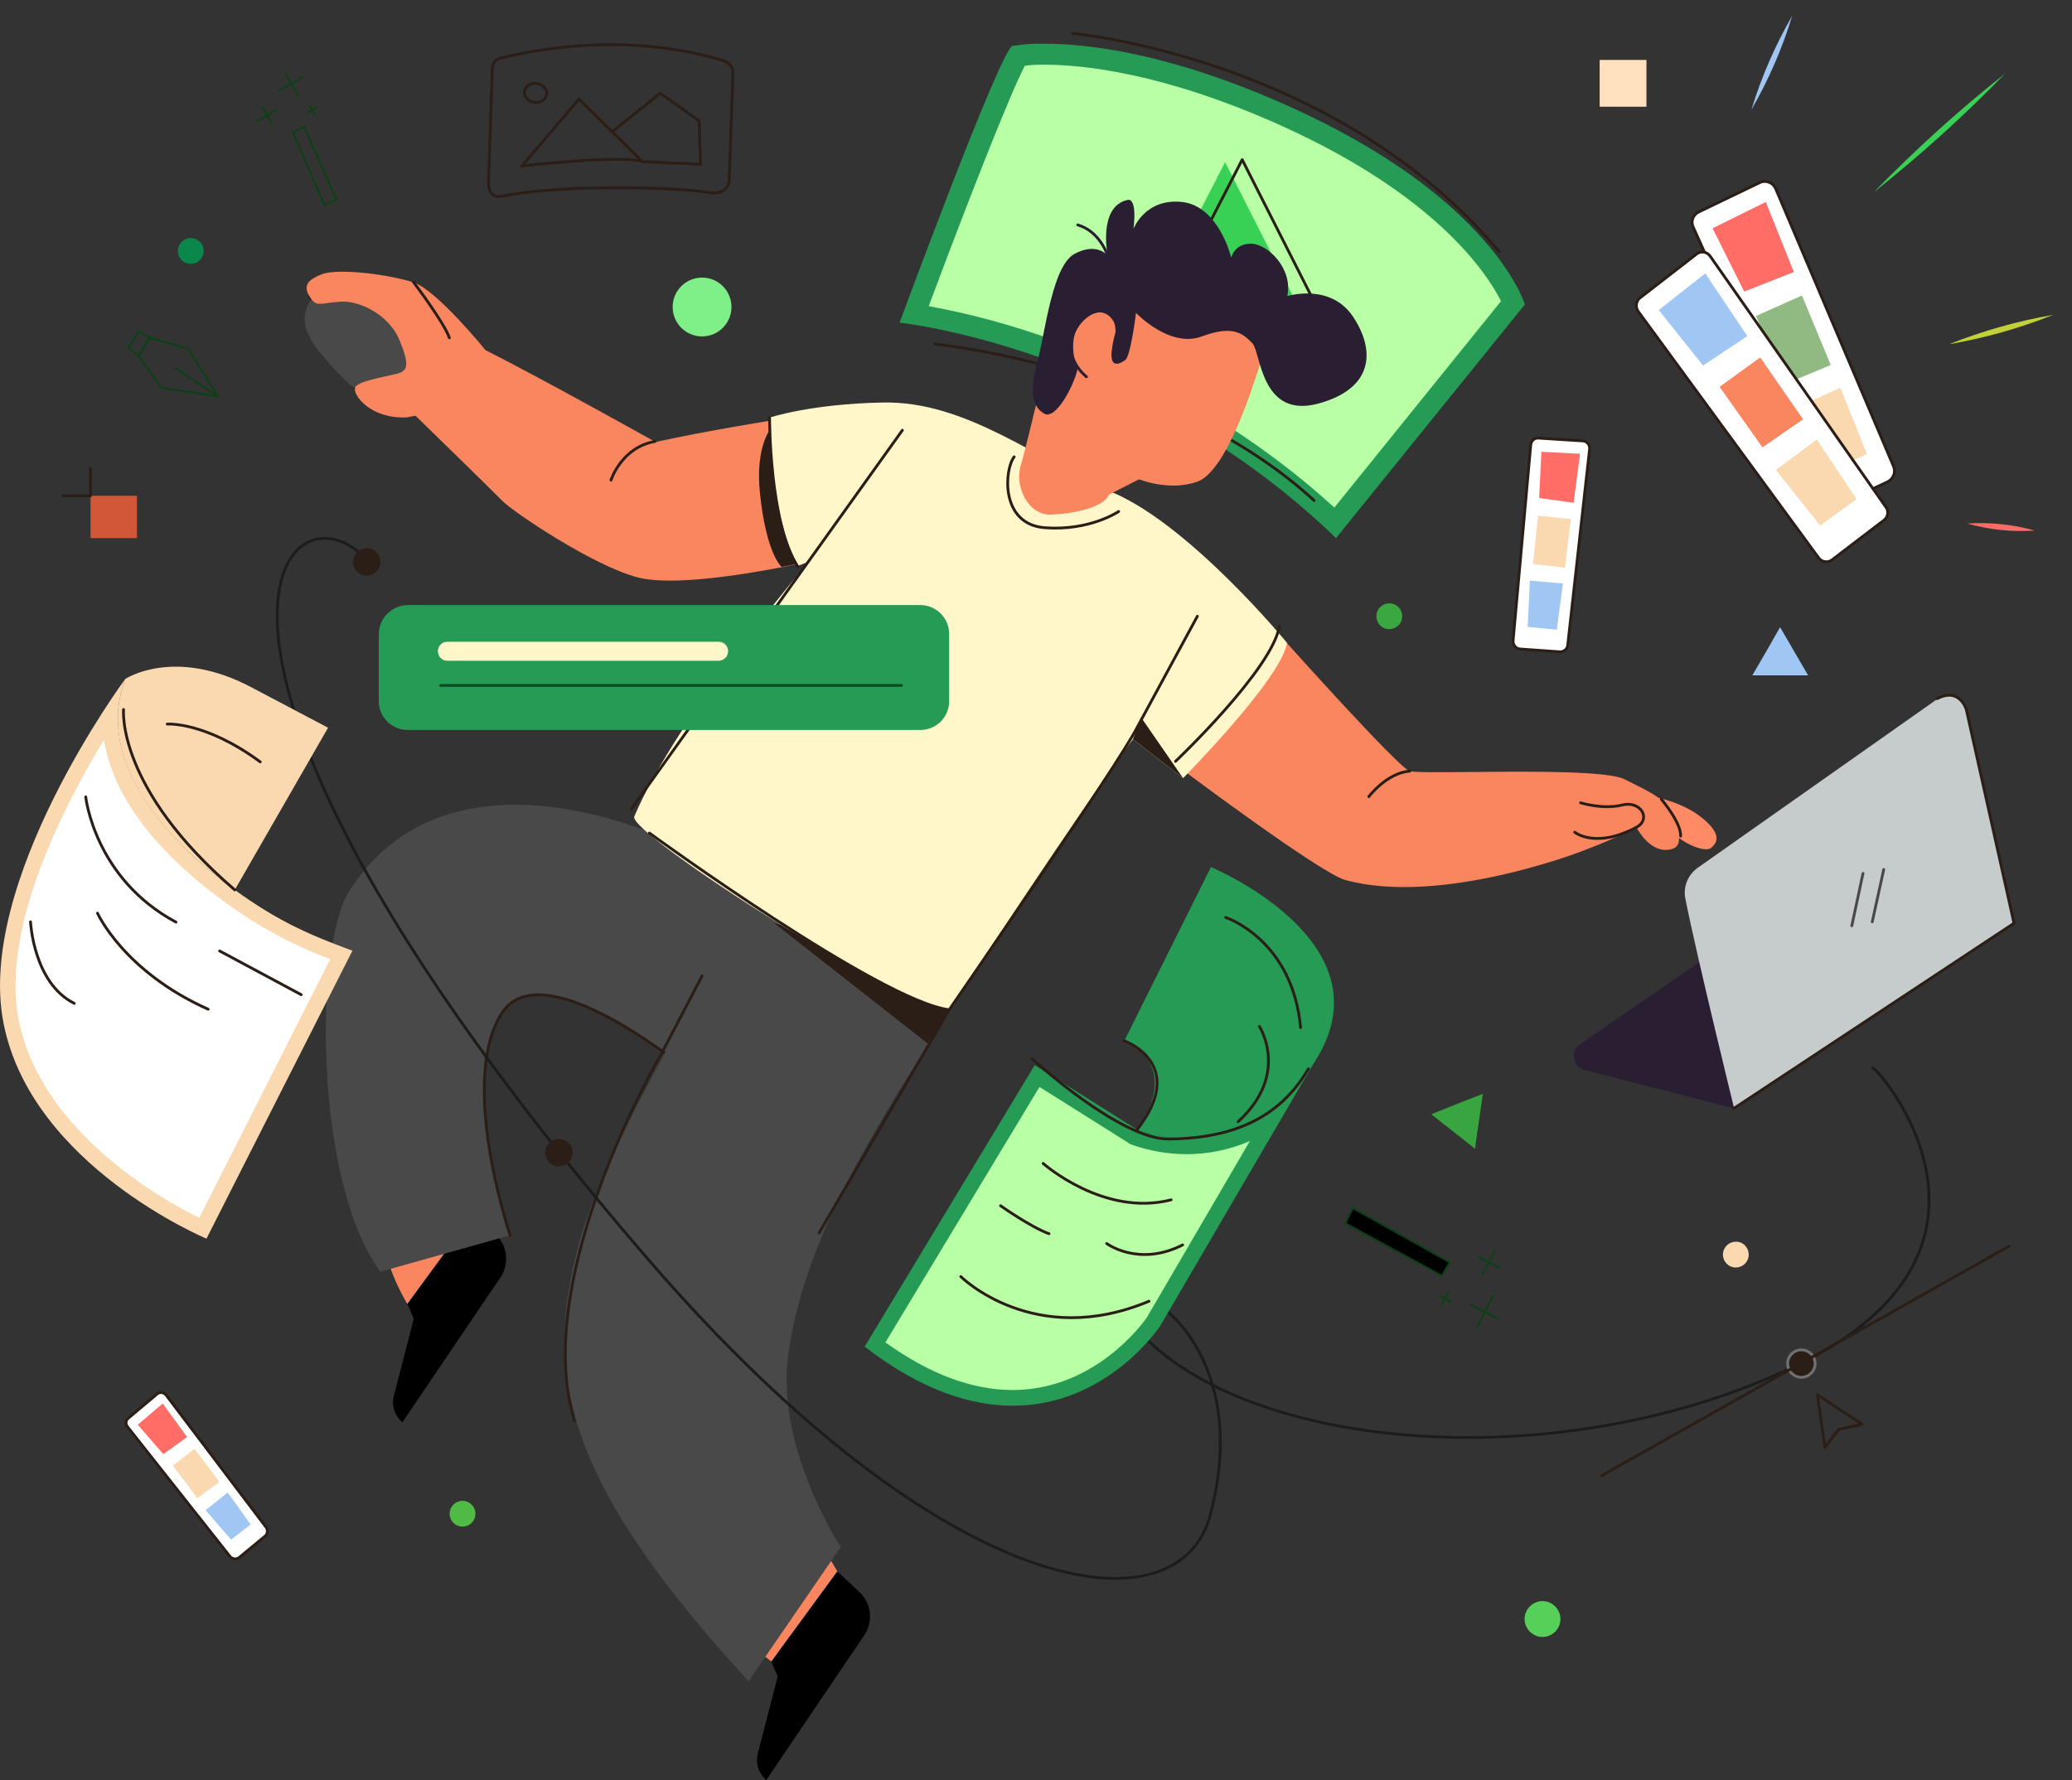 <?xml version="1.0" encoding="utf-8"?>
<!-- Generator: Adobe Illustrator 26.0.2, SVG Export Plug-In . SVG Version: 6.00 Build 0)  -->
<svg version="1.1" id="Layer_1" xmlns="http://www.w3.org/2000/svg" xmlns:xlink="http://www.w3.org/1999/xlink" x="0px" y="0px"
	 viewBox="0 0 739.6 635.5" style="enable-background:new 0 0 739.6 635.5;" xml:space="preserve">
<rect x="0" y="0" width="739.6" height="635.5" fill="#333333" stroke="none"/>
<style type="text/css">
	.st0{fill:#B9FFA6;}
	.st1{fill:#259B55;}
	.st2{fill:none;stroke:#2A1E17;stroke-linecap:round;stroke-linejoin:round;}
	.st3{fill:#38D156;}
	.st4{fill:#2A1E17;}
	.st5{fill:#F9865F;}
	.st6{fill:#494949;}
	.st7{fill:#FF8A66;}
	.st8{fill:#FFF7C9;}
	.st9{fill:#2A1E33;}
	.st10{fill:none;stroke:#2A1E33;stroke-linecap:round;stroke-linejoin:round;}
	.st11{fill:none;stroke:#1C1C1C;stroke-linecap:round;stroke-linejoin:round;}
	.st12{fill:#2A1E17;stroke:#707070;}
	.st13{fill:#7FEF87;}
	.st14{fill:#0B874B;}
	.st15{fill:#FAD8B0;}
	.st16{fill:#C6CBCB;}
	.st17{fill:none;stroke:#494949;stroke-linecap:round;stroke-linejoin:round;}
	.st18{fill:#4FBB44;}
	.st19{fill:#57D05A;}
	.st20{fill:#FFE1C0;}
	.st21{fill:#38A540;}
	.st22{fill:#A0C6F4;}
	.st23{fill:#FFFFFF;}
	.st24{fill:#FF6D66;}
	.st25{fill:none;stroke:#0D4B27;stroke-linecap:round;stroke-linejoin:round;}
	.st26{fill:#D15738;}
	.st27{fill:none;stroke:#0D3F17;stroke-width:0.671;stroke-linecap:round;stroke-linejoin:round;}
	.st28{stroke:#0D3F17;stroke-width:0.671;stroke-linecap:round;stroke-linejoin:round;}
	.st29{fill:none;stroke:#0D3F17;stroke-width:0.671;stroke-linecap:round;stroke-linejoin:round;stroke-miterlimit:3.999;}
	.st30{fill:#91BA83;}
	.st31{fill:#C2D138;}
	.st32{fill:#3BA741;}
</style>
<g>
	<path id="Path_63" class="st0" d="M476.6,186.6c-60.6-56.8-131.6-71.5-150.3-74.4c12.6-34.1,32.2-84.8,37-92.3
		c3.1-0.4,6.3-0.6,9.5-0.5c13.8,0,43.3,2.9,86,22.1c61.6,27.7,78.1,58.9,81.4,66.6L476.6,186.6z"/>
	<path id="Path_64" class="st1" d="M372.8,23.1c13.5,0,42.4,2.8,84.4,21.7C513,69.9,531,98,535.8,107.5l-59.5,73.7
		c-35.8-32.6-74.4-50.6-101.1-60.1c-14.2-5.1-28.9-9.1-43.7-11.8c14-37.5,29.2-76.2,34.3-85.8C367.3,23.2,369.7,23.1,372.8,23.1
		 M372.8,15.6c-3.8-0.1-7.6,0.2-11.4,0.8c-4.4,1.5-40.3,98.8-40.3,98.8s85.2,8.7,155.8,76.9l67.4-83.4c0,0-11.2-37.9-84.1-70.7
		C417.6,18.8,387.9,15.6,372.8,15.6"/>
	<path id="Path_65" class="st2" d="M333.7,122.8c0,0,83.8,8.5,135.4,55.9"/>
	<path id="Path_66" class="st3" d="M406,118.7l31.3-60.8l32.1,63.4L406,118.7z"/>
	<path id="Path_67" class="st2" d="M412.1,117.8l31.3-60.8l32.1,63.4L412.1,117.8z"/>
	<path id="Path_68" class="st2" d="M382.8,11.9c0,0,93.9,8.5,152.3,77.9"/>
</g>
<g>
	<path id="Path_69" class="st4" d="M430.8,281.3c-5.2-3.8-8.5-6.3-8.5-6.3c1.4-1.9,24-26,37.1-45.4
		C459.4,229.5,432.9,282.8,430.8,281.3"/>
	<path id="Path_70" class="st2" d="M110.4,105.7c2.5,4.2,3.6,2.5,10.9,2s17.6,4.8,21.3,13.7s2.5,10.4,0.6,11.5s-15.9,2.8-16.5,5.6"
		/>
	<path id="Path_71" class="st5" d="M298.9,561l-6.5-11l-23.1,38.5l6.1,4.7L298.9,561z"/>
	<path id="Path_72" class="st5" d="M145.4,465.5c0,0-12-19.5-6.8-29l38.2,4.1L145.4,465.5z"/>
	<path id="Path_73" d="M145.4,465.5l2.3,5.3l-7.1,27.5c-0.9,3.5,0.3,7.1,3,9.5l35-51.7c3.3-4.9,2.6-11.5-1.8-15.5l-7.8-7.3
		L145.4,465.5z"/>
	<path id="Path_74" class="st6" d="M126.7,138.4c10.9-0.3,24.8-1,22-9.3s-13.2-29.1-36.8-22.9c0,0-8.3,6.9,2.1,19.4
		S126.7,138.4,126.7,138.4"/>
	<path id="Path_75" class="st6" d="M182.1,441c0,0-18.7-55.2-2.9-79.4c13-20,55.7,12.5,61.5,16.9l30.5-55.1c0,0-7-9.9-24.3-19.5
		s-88.7-38.6-122.3,14.3C112.2,337.8,112,421.8,135.8,454L182.1,441z"/>
	<path id="Path_76" class="st2" d="M182.1,441c0,0-18.7-55.2-2.9-79.4c13-20,55.7,12.5,61.5,16.9"/>
	<path id="Path_77" class="st6" d="M271.2,323.4c-13.9,14.6-55,85.7-64.3,119.7c-12.4,45.5-7.7,83.2,60.3,157.1l32.9-47.9
		c0,0-23.1-35.1-18.8-68.2c6.2-47.9,40.3-94.3,57.5-123.7L271.2,323.4z"/>
	<path id="Path_78" class="st4" d="M276.4,329.6l54.7,42.9l16.3-24.8L276.4,329.6z"/>
	<path id="Path_79" class="st7" d="M590.5,284.5c8.5,1.8,15,5.1,19.5,9.7c4.5,4.7,2.4,7.1,0.8,8.5s-7.9-0.2-13.4-5.1
		C591.9,292.8,590.5,284.5,590.5,284.5"/>
	<path id="Path_80" class="st5" d="M422.2,274.9c1.4-1.9,24-26,37.1-45.4c0,0,39.6,44.3,43.9,45.8c1.6,0.5,11.3,0.4,23.3,0.3
		c20.4-0.2,47.4-0.4,53.4,2.6c9.5,4.8,15.3,7.1,17.6,13.8s3.3,11-2.4,11.4c-6.7,0.5-11-8.1-11-8.1s-5.5,3.3-19.5,8.6
		c0,0-50.7,19.7-84.6,10.2C470.9,311.4,422.2,274.9,422.2,274.9"/>
	<path id="Path_81" class="st5" d="M114.9,97.9c-4.3,1.7-7,3.6-4.5,7.8s3.6,2.5,10.9,2s17.6,4.8,21.3,13.7s2.5,10.4,0.6,11.5
		s-15.9,2.8-16.5,5.6s5.7,11.1,18.5,10.5l3.1-0.6c0,0,27.1,26.4,31,30.4s32.7,23.4,48.6,27.4c12.1,3,36.5-0.9,51.1-3.7
		c7.1-1.4,12-2.5,12-2.5s-11-19.8-13.2-50.3c0,0-26.3,4.2-43.8,8.1c0,0-40.8-22.8-60.7-32.8c0,0-17.3-21.3-25.5-24.1
		S120.8,95.6,114.9,97.9"/>
	<path id="Path_82" class="st4" d="M279,202.4c7.1-1.4,12-2.5,12-2.5s-13.3-16.8-15.6-47.3c0,0-6,6.5-4.1,23.8
		C273.6,198,279,202.4,279,202.4"/>
	<path id="Path_83" class="st8" d="M274.7,149.1c0,0,0.4,37.3,10.4,52.8l3.6-1.4c0,0-47,55-62.3,91c-2.5,5.9,97.7,69.9,112.5,69
		c0,0,48.8-74.5,65.5-96.6l17.9,13.9c0,0,35.2-35.6,37.1-48.3c0,0-34-41.4-61.8-53.5s-52.7-32.9-82.5-32.3
		C289.2,144.2,274.7,149.1,274.7,149.1"/>
	<path id="Path_84" class="st4" d="M422.3,277.8l-17.9-13.9l2.9-7.8L422.3,277.8z"/>
	<path id="Path_85" class="st5" d="M449.6,130.5c-3.1,9.8-12.2,38-22.3,41.5s-20.7-0.9-20.7-0.9l-10.8,5.5
		c-1.2,3.6-9.7,6.7-20.7,7.1c-8.1,0.3-13.1-10.1-10.7-17.7c1.1-3.5,5.2-20.6,5.2-20.6s8.7-32.1,16.7-38.7s15.6-13.2,37-4.5
		C456.2,115.5,449.6,130.5,449.6,130.5"/>
	<path id="Path_86" class="st9" d="M384.6,131.9c-1.4,6-7.7,18-11.8,15.8s-5.5-7.7-2.6-18.2s5.3-34.6,13.4-38.9s11.8,0.7,11.8,0.7
		s-3.6-17.5,7-19.9c0,0,3.6-1.7,2.2,10.3c0,0,4.1-11,17.3-9.6S439.5,92,439.5,92s1-5,7-5s15.1,8.9,13,18.7c0,0,15.4-4.8,23.5,7.4
		s7.2,25.7-12.5,31c-20.6,5.5-20.4-18.5-23.5-21.6s-6.5-6.7-18-2.4s-23.5-8.4-23.5-8.4s-1.9,15.4-3.8,16.8s-5.8,3.4-4.8-3.8
		s2.2-6.5,1.4-8.4s-4-8-10.8-2.6C379.7,119.6,384.5,131.8,384.6,131.9"/>
	<path id="Path_87" class="st10" d="M387.8,134.5c-4.6-3.8-7.8-10.6-3.7-17.4s10.6-7.7,12.6-5.1s2.8,6.9,0.9,12"/>
	<path id="Path_88" d="M275.3,593.2l2.3,5.3l-7.1,27.5c-0.9,3.5,0.3,7.1,3,9.5l35-51.7c3.3-4.9,2.6-11.5-1.8-15.5l-7.8-7.3
		L275.3,593.2z"/>
	<path id="Path_89" class="st10" d="M395.4,91.3c0,0-2.7-8.7-10.7-11"/>
	<line id="Line_50" class="st2" x1="225.3" y1="288.9" x2="322.1" y2="153.6"/>
	<path id="Path_90" class="st2" d="M362,163.1c-3.5,4.5-5.1,24.1,11,25.3s26.3-5.8,26.3-5.8"/>
	<path id="Path_91" class="st2" d="M147.6,100.7c0,0,11.1,14.7,12.8,19.9"/>
	<path id="Path_92" class="st2" d="M562.1,297.1c0,0,7.4,6.1,22.1-1.8c5.3-2.9,1.5-9.6-5.2-7.9c-6.8,1.7-14.8-0.8-14.8-0.8"/>
	<path id="Path_93" class="st2" d="M593,285.3c0,0,7.1,8.3,6.9,13.2"/>
	<path id="Path_94" class="st2" d="M488.6,284.4c0,0,6.4-8.5,14.6-9.1"/>
	<path id="Path_95" class="st2" d="M218.1,171.4c0,0,3.7-11.7,15.7-13.8"/>
	<path id="Path_96" class="st2" d="M250.6,348.4l-14.3,27.4c0,0-47.2,79.9-31.2,131.5"/>
	<path id="Path_97" class="st2" d="M292.4,440.1l46.4-79.6c0,0,60.9-88.3,67.1-100.8l21.5-39.7"/>
	<path id="Path_98" class="st2" d="M231.8,297.4c0,0,82.6,60.2,107.1,63.1"/>
	<path id="Path_99" class="st2" d="M274.7,149.1c0,0-0.1,37.8,10.1,53.3"/>
	<path id="Path_100" class="st2" d="M456.7,223.5c-2.6,15.6-37.1,48.3-37.1,48.3"/>
</g>
<path id="Path_102" class="st2" d="M651.4,516.7l-2.7-18.8l16,10.6l-8.4,1.8L651.4,516.7z"/>
<path id="Path_103" class="st11" d="M128.9,197.8c-21.1-18.6-51.7,8-6.8,97.4c19.6,39,53.8,90.2,109.7,154.9
	C337.6,572.5,420.7,583.5,432,540.9c20.2-76.5-52.7-95.8-25.6-65.8c39.5,43.5,151.7,52.7,235.4,12.1c82.5-40.1,31.8-102.4,26.7-106"
	/>
<path id="Path_101" class="st4" d="M204.4,411.5c0,2.7-2.2,4.9-4.9,4.9c-2.7,0-4.9-2.2-4.9-4.9c0-2.7,2.2-4.9,4.9-4.9
	C202.2,406.6,204.4,408.8,204.4,411.5"/>
<path id="Path_104" class="st12" d="M647.9,486.8c0,2.7-2.2,4.9-4.9,4.9c-2.7,0-4.9-2.2-4.9-4.9c0-2.7,2.2-4.9,4.9-4.9
	C645.7,481.9,647.9,484.1,647.9,486.8L647.9,486.8"/>
<line id="Line_51" class="st2" x1="571.7" y1="526.8" x2="717.1" y2="444.9"/>
<path id="Path_105" class="st4" d="M135.8,200.6c0,2.7-2.2,4.9-4.9,4.9c-2.7,0-4.9-2.2-4.9-4.9c0-2.7,2.2-4.9,4.9-4.9
	C133.6,195.7,135.8,197.9,135.8,200.6"/>
<path id="Path_106" class="st13" d="M261.1,109.6c0,5.8-4.7,10.5-10.5,10.5c-5.8,0-10.5-4.7-10.5-10.5s4.7-10.5,10.5-10.5l0,0
	C256.4,99.1,261.1,103.8,261.1,109.6"/>
<path id="Path_107" class="st14" d="M68.1,85c-2.6,0-4.6,2.1-4.6,4.6c0,2.6,2.1,4.6,4.6,4.6c2.6,0,4.6-2.1,4.6-4.6c0,0,0,0,0,0
	C72.7,87.1,70.7,85,68.1,85"/>
<path id="Path_108" class="st15" d="M624.2,447.9c0,2.6-2.1,4.6-4.6,4.6c-2.6,0-4.6-2.1-4.6-4.6c0-2.6,2.1-4.6,4.6-4.6c0,0,0,0,0,0
	C622.1,443.2,624.2,445.3,624.2,447.9C624.2,447.9,624.2,447.9,624.2,447.9"/>
<g>
	<path id="Path_109" class="st9" d="M618.9,395.7L565.7,382c-2.8-0.7-4.4-3.5-3.7-6.3c0.3-1.2,1-2.3,2.1-3l83.3-57.3
		c1.2-0.8,2.6-1.1,4-0.8l67.5,14.9L618.9,395.7z"/>
	<path id="Path_110" class="st16" d="M601.6,320.9c4,20.2,17.4,74.8,17.4,74.8l100-66l-17-76.2c-0.8-3.6-4.4-5.9-8-5.1
		c-0.9,0.2-1.7,0.6-2.4,1.1L606,309.8C602.5,312.3,600.7,316.6,601.6,320.9"/>
	<path id="Path_111" class="st2" d="M618.9,395.7l100-66.1l-17-76.2c0,0-2.3-8.2-10.4-4"/>
	<line id="Line_52" class="st17" x1="661" y1="330.5" x2="665" y2="311.8"/>
	<line id="Line_53" class="st17" x1="668.3" y1="329.1" x2="672.4" y2="310.4"/>
</g>
<path id="Path_112" class="st18" d="M169.7,540.4c0,2.6-2.1,4.6-4.6,4.6c-2.6,0-4.6-2.1-4.6-4.6c0-2.6,2.1-4.6,4.6-4.6c0,0,0,0,0,0
	C167.6,535.8,169.7,537.8,169.7,540.4C169.7,540.4,169.7,540.4,169.7,540.4"/>
<path id="Path_113" class="st19" d="M557,578c0,3.5-2.9,6.4-6.4,6.4c-3.5,0-6.4-2.9-6.4-6.4c0-3.5,2.9-6.4,6.4-6.4c0,0,0,0,0,0
	C554.1,571.6,557,574.5,557,578C557,578,557,578,557,578"/>
<rect id="Rectangle_58" x="571" y="21.4" class="st20" width="16.7" height="16.7"/>
<path id="Path_116" class="st21" d="M529.3,390.5l-1.4,9.8l-1.4,9.8l-15.6-12.3l9.2-3.7L529.3,390.5z"/>
<path id="Path_116_00000000203525860855097380000006306325282453586563_" class="st22" d="M635.4,223.9l5,8.6l5,8.6h-19.9l5-8.6
	L635.4,223.9z"/>
<g id="Group_1066" transform="translate(968.974 201.164)">
	<path id="Path_117" class="st2" d="M-794.6-136.2l1.3-39.1c-0.1-3.7,1.3-4.8,3.6-5.3c10.6-2.4,42.9-9.5,78,0.8
		c4.5,1.3,4.4,3.7,4.3,5.9l-1.3,37.3c-0.1,2.7-3,4.7-6.1,4.3c-10.3-1.5-24.2-2-38.4-1.8c-14.6,0.1-27.7,1.2-36.8,3
		C-793.3-130.5-794.7-133.1-794.6-136.2z"/>
	<path id="Path_118" class="st2" d="M-782.7-141.9l20.4-23.9l22.6,22.3C-747.5-146-782.7-141.9-782.7-141.9z"/>
	<path id="Path_119" class="st2" d="M-749.8-154.7l16.5-13.2l13.9,9.9l0.5,15.5l-20.9-1"/>
	<path id="Path_120" class="st2" d="M-773.8-168.2c0.2,1.9-1.4,3.5-3.6,3.6c-2.1,0.2-4-1.2-4.4-3.2c-0.2-1.9,1.4-3.5,3.6-3.6
		C-776.2-171.6-774.3-170.2-773.8-168.2z"/>
</g>
<g>
	<path id="Path_125" class="st23" d="M546.4,158.8l-6.3,69.9c-0.1,1.5,1,2.9,2.5,3c0,0,0,0,0,0l14.1,1c1.5,0.1,2.8-1,2.9-2.4
		l7.8-69.9c0.2-1.5-0.9-2.9-2.4-3c0,0-0.1,0-0.1,0l-15.7-1C547.8,156.2,546.5,157.4,546.4,158.8"/>
	<path id="Path_126" class="st2" d="M546.4,158.8l-6.3,69.9c-0.1,1.5,1,2.9,2.5,3c0,0,0,0,0,0l14.1,1c1.5,0.1,2.8-1,2.9-2.4
		l7.8-69.9c0.2-1.5-0.9-2.9-2.4-3c0,0-0.1,0-0.1,0l-15.7-1C547.8,156.2,546.5,157.4,546.4,158.8z"/>
	<path id="Path_127" class="st24" d="M550.2,161.3l-0.8,16.5l12.3,1.7L564,162L550.2,161.3z"/>
	<path id="Path_128" class="st15" d="M549,184.1l-1.8,17.2l11.4,1.4l2.1-17.4L549,184.1z"/>
	<path id="Path_129" class="st22" d="M546.1,207.3l-0.8,16.5l10.4,1l2.2-16.5L546.1,207.3z"/>
</g>
<path id="Path_140" class="st1" d="M328.3,260.6H145.7c-5.7,0.1-10.5-4.5-10.5-10.3c0,0,0,0,0,0v-24c0.1-5.7,4.8-10.3,10.5-10.3
	h182.6c5.7-0.1,10.5,4.5,10.5,10.3c0,0,0,0,0,0v24C338.8,256.1,334.1,260.7,328.3,260.6C328.3,260.6,328.3,260.6,328.3,260.6"/>
<path id="Path_141" class="st8" d="M256.5,235.9h-96.8c-1.9,0-3.4-1.5-3.4-3.4s1.5-3.4,3.4-3.4h96.8c1.9,0,3.4,1.5,3.4,3.4
	S258.3,235.9,256.5,235.9L256.5,235.9"/>
<line id="Line_56" class="st25" x1="157.3" y1="244.7" x2="321.8" y2="244.7"/>
<rect id="Rectangle_60" x="32.3" y="177" class="st26" width="16.6" height="15.1"/>
<path id="Path_143" class="st2" d="M32.3,167.3v9.7h-9.9"/>
<g id="Group_1070" transform="translate(836.141 297.068) rotate(-14)">
	<path id="Path_147" class="st27" d="M-722.1-355.4l5.4-5.2l12.3,7.1l6.2,19.1l-18.9-7.9L-722.1-355.4z"/>
	<path id="Path_148" class="st27" d="M-716.7-360.5l-5.4,5.2l-3-3.6l5.2-4.9L-716.7-360.5z"/>
	<line id="Line_57" class="st27" x1="-698.2" y1="-334.3" x2="-710.5" y2="-347.9"/>
</g>
<g id="Group_1069" transform="translate(825.68 675.935)">
	<path id="Path_149" class="st23" d="M-780.2-166.6l36.6,46.3c0.8,1,2.3,1.2,3.3,0.4c0,0,0,0,0,0l9.2-7.6c1-0.8,1.1-2.2,0.4-3.2
		l-35.7-47.2c-0.8-1-2.2-1.2-3.2-0.4c0,0-0.1,0-0.1,0.1l-10.1,8.5C-780.8-169-781-167.6-780.2-166.6"/>
	<g id="Group_1068">
		<path id="Path_150" class="st2" d="M-780.2-166.6l36.6,46.3c0.8,1,2.3,1.2,3.3,0.4c0,0,0,0,0,0l9.2-7.6c1-0.8,1.1-2.2,0.4-3.2
			l-35.7-47.2c-0.8-1-2.2-1.2-3.2-0.4c0,0-0.1,0-0.1,0.1l-10.1,8.5C-780.8-169-781-167.6-780.2-166.6z"/>
		<path id="Path_151" class="st24" d="M-776.5-167.3l9.1,10.5l8.5-6.1l-8.7-12L-776.5-167.3z"/>
		<path id="Path_152" class="st15" d="M-764-152.7l8.8,11.6l7.8-5.8l-8.8-11.8L-764-152.7z"/>
		<path id="Path_153" class="st22" d="M-752.3-136.8l9.1,10.5l7-5.4l-8.2-11.4L-752.3-136.8z"/>
	</g>
</g>
<g id="Group_1067" transform="translate(1328.694 684.422) rotate(-135)">
	<path id="Path_154" class="st28" d="M737.5-413.7l37.6-11.1l2,5.7l-38.2,10.8L737.5-413.7z"/>
	<line id="Line_58" class="st27" x1="730.2" y1="-421" x2="731.7" y2="-416.3"/>
	<line id="Line_59" class="st27" x1="728.8" y1="-417.9" x2="733.2" y2="-419.4"/>
	<line id="Line_60" class="st27" x1="727.7" y1="-402.9" x2="730.5" y2="-394"/>
	<line id="Line_61" class="st27" x1="725.3" y1="-397.2" x2="733.1" y2="-399.7"/>
	<line id="Line_62" class="st27" x1="715.7" y1="-417.7" x2="719.5" y2="-405.8"/>
	<line id="Line_63" class="st27" x1="712.1" y1="-410.3" x2="723.1" y2="-413.8"/>
</g>
<g id="Group_1071" transform="matrix(-0.777, -0.629, 0.629, -0.777, 921.323, 267.195)">
	<path id="Path_155" class="st29" d="M771.6-339l-25.3-12.9l2-4.3l25.2,13.1L771.6-339z"/>
	<line id="Line_64" class="st29" x1="772.4" y1="-330.8" x2="773.9" y2="-334.5"/>
	<line id="Line_65" class="st29" x1="774.9" y1="-332" x2="771.4" y2="-333.3"/>
	<line id="Line_66" class="st29" x1="783.2" y1="-340.7" x2="785.9" y2="-347.7"/>
	<line id="Line_67" class="st29" x1="787.5" y1="-343" x2="781.4" y2="-345.4"/>
	<line id="Line_68" class="st29" x1="783.1" y1="-325.5" x2="786.8" y2="-334.8"/>
	<line id="Line_69" class="st29" x1="789.1" y1="-328.2" x2="780.5" y2="-331.6"/>
</g>
<g>
	<path id="Path_156" class="st15" d="M83.8,317.7c-25.2-18.1-50-46.3-39.1-75.3c0,0,17.4-11.6,44.9,2.9l27.5,14.5L83.8,317.7z"/>
	<path id="Path_157" class="st23" d="M72.4,438.5C61.1,433.2,12.6,408,4,364.9c-7.4-37.2,21-87.4,35.3-109.5
		c-0.9,29.4,28.6,54.3,42.9,64.6c14.4,10.4,25.1,15.5,39.7,21L72.4,438.5z"/>
	<path id="Path_158" class="st15" d="M37.1,264.1c3.1,19.6,18,39.8,43.4,58.1c11.5,8.5,24.1,15.3,37.4,20.2l-46.8,92.4
		c-14.3-7.1-56.5-31.2-64.4-70.5C0.2,331.7,22.4,288.4,37.1,264.1 M44.7,242.4c0,0-53.6,72.4-43.4,123.1
		c10.1,50.7,72.4,76.7,72.4,76.7l52.1-102.8c-16.3-6-26.9-10.8-42-21.7C58.6,299.5,33.9,271.3,44.7,242.4"/>
	<path id="Path_159" class="st2" d="M30.6,284.5c0,0,3.1,29.1,32.2,44.7"/>
	<line id="Line_70" class="st2" x1="78.4" y1="339.5" x2="107.5" y2="355.1"/>
	<path id="Path_160" class="st2" d="M34.8,326c0,0,9.3,20.8,39.5,34.3"/>
	<path id="Path_161" class="st2" d="M10.9,329.1c0,0,1,21.8,15.6,29.1"/>
	<path id="Path_162" class="st2" d="M44.1,253.3c0,0-2.7,28,39.7,64.4"/>
	<path id="Path_163" class="st2" d="M59.7,258.5c0,0,13.5-1,33.2,13.5"/>
</g>
<g id="Group_1072" transform="translate(1112.447 502.242)">
	<path id="Path_165" class="st1" d="M-680.2-192.7l-30.9,62c0,0,21,7.7,4.6,31.8c0,0,38.8,16.1,64.2-25.7S-680.2-192.7-680.2-192.7"
		/>
	<path id="Path_166" class="st0" d="M-751-3.2c-15.7,0-32.2-6.4-49.1-19l57.9-95.9l34.4,21.7l0.2,0.1c6,2.2,12.4,3.3,18.8,3.3l0,0
		c10.9,0.1,21.5-3.3,30.4-9.6l-42.3,72.4C-700.9-30.2-719.1-3.2-751-3.2L-751-3.2z"/>
	<path id="Path_167" class="st1" d="M-741.4-114.2l31.8,20l0.4,0.3l0.4,0.2c6.4,2.3,13.1,3.5,19.9,3.5c7.8,0,15.5-1.6,22.6-4.7
		l-36.9,63.2C-704.4-30.1-721.5-6-751-6c-14.4,0-29.7-5.7-45.4-17L-741.4-114.2z M-642.4-124.6c-14.3,23.6-33,28.7-46.4,28.7
		c-6,0.1-12-1-17.7-3l-36.6-23.1l-60.7,100.5c20.3,15.7,38,21.1,52.9,21.1c33.9,0,52.6-28.5,52.6-28.5L-642.4-124.6z"/>
	<path id="Path_168" class="st2" d="M-711.2-130.7c0,0,23.1,8.1,4.6,31.8"/>
	<path id="Path_169" class="st2" d="M-744-124.2c0,0,31.4,28.8,48.8,28.6s37.8-4.3,49.8-25.1"/>
	<path id="Path_170" class="st2" d="M-740.1-86.9c0,0,21.6,19.2,45.7,13"/>
	<path id="Path_171" class="st2" d="M-717.4-58.3c0,0,11.3,8.5,27.1,0.5"/>
	<path id="Path_172" class="st2" d="M-769.5-46.5c0,0,26.1,26,67.2,8.8"/>
	<path id="Path_173" class="st2" d="M-755.3-71.8c0,0,10.7,7.6,17.3,10"/>
	<path id="Path_174" class="st2" d="M-674.9-174.7c0,0,23.8,7.8,26.7,39.3"/>
	<path id="Path_175" class="st2" d="M-662.9-135.8c0,0,11,17-7.6,34"/>
</g>
<g>
	<path id="Path_130" class="st23" d="M604.4,81.1l44.1,98c1,2.1,3.4,3.1,5.6,2.1c0,0,0,0,0.1,0l19.6-9.2c2-1,3-3.4,2.1-5.5
		l-42.1-99.2c-0.9-2.1-3.4-3.1-5.5-2.2c-0.1,0-0.1,0.1-0.2,0.1l-21.6,10.4C604.3,76.6,603.5,79,604.4,81.1"/>
	<path id="Path_131" class="st2" d="M604.4,81.1l44.1,98c1,2.1,3.4,3.1,5.6,2.1c0,0,0,0,0.1,0l19.6-9.2c2-1,3-3.4,2.1-5.5
		l-42.1-99.2c-0.9-2.1-3.4-3.1-5.5-2.2c-0.1,0-0.1,0.1-0.2,0.1l-21.6,10.4C604.3,76.6,603.4,79,604.4,81.1z"/>
	<path id="Path_132" class="st24" d="M611.3,81.5l11.3,22.6l17.7-7l-10-25L611.3,81.5z"/>
	<path id="Path_133" class="st30" d="M626.8,112.8l10.4,24.3l16.3-6.8l-10.3-24.8L626.8,112.8z"/>
	<path id="Path_134" class="st15" d="M640.4,146l11.3,22.6l14.7-6.5l-9.5-23.7L640.4,146z"/>
	<path id="Path_135" class="st23" d="M584.7,111.1l64.5,88.1c1.1,1.5,3.2,1.8,4.7,0.7c0,0,0,0,0,0l18.6-14.2
		c1.4-1.1,1.8-3.1,0.7-4.6l-62.8-89.7c-1.1-1.5-3.1-1.9-4.7-0.8c0,0-0.1,0.1-0.1,0.1l-20.4,15.8C584,107.6,583.7,109.6,584.7,111.1"
		/>
	<path id="Path_136" class="st2" d="M584.7,111.1l64.5,88.1c1.1,1.5,3.2,1.8,4.7,0.7c0,0,0,0,0,0l18.6-14.2c1.4-1.1,1.8-3.1,0.7-4.6
		l-62.8-89.7c-1.1-1.5-3.1-1.9-4.7-0.8c0,0-0.1,0.1-0.1,0.1l-20.4,15.8C584,107.6,583.7,109.6,584.7,111.1z"/>
	<path id="Path_137" class="st22" d="M592.1,110.7l15.8,19.8l15.8-10.5l-15-22.4L592.1,110.7z"/>
	<path id="Path_138" class="st5" d="M613.8,138.1l15.3,21.6l14.5-10l-15.3-22.1L613.8,138.1z"/>
	<path id="Path_139" class="st15" d="M633.9,167.8l15.8,19.8l13-9.4l-14.2-21.3L633.9,167.8z"/>
	<g id="Line_72">
		<path class="st3" d="M668.9,68.6c14.7-15.1,30.3-29.3,46.8-42.3C701,41.4,685.4,55.5,668.9,68.6L668.9,68.6z"/>
	</g>
	<g id="Line_76">
		<path class="st31" d="M695.7,122.9c12-4.8,24.5-8.3,37.2-10.5C720.9,117.2,708.4,120.7,695.7,122.9L695.7,122.9z"/>
	</g>
	<g id="Line_74">
		<path class="st24" d="M702.2,186.9c8.1-0.5,16.3,0.3,24.1,2.5C718.2,190,710.1,189.1,702.2,186.9L702.2,186.9z"/>
	</g>
	<g id="Line_75">
		<path class="st22" d="M625.2,39.1c3.5-11.6,8.4-22.8,14.5-33.4C636.2,17.3,631.3,28.5,625.2,39.1L625.2,39.1z"/>
	</g>
</g>
<path id="Path_178" class="st32" d="M500.5,220c0,2.6-2.1,4.6-4.6,4.6c-2.6,0-4.6-2.1-4.6-4.6c0-2.6,2.1-4.6,4.6-4.6c0,0,0,0,0,0
	C498.5,215.4,500.5,217.4,500.5,220"/>
</svg>
